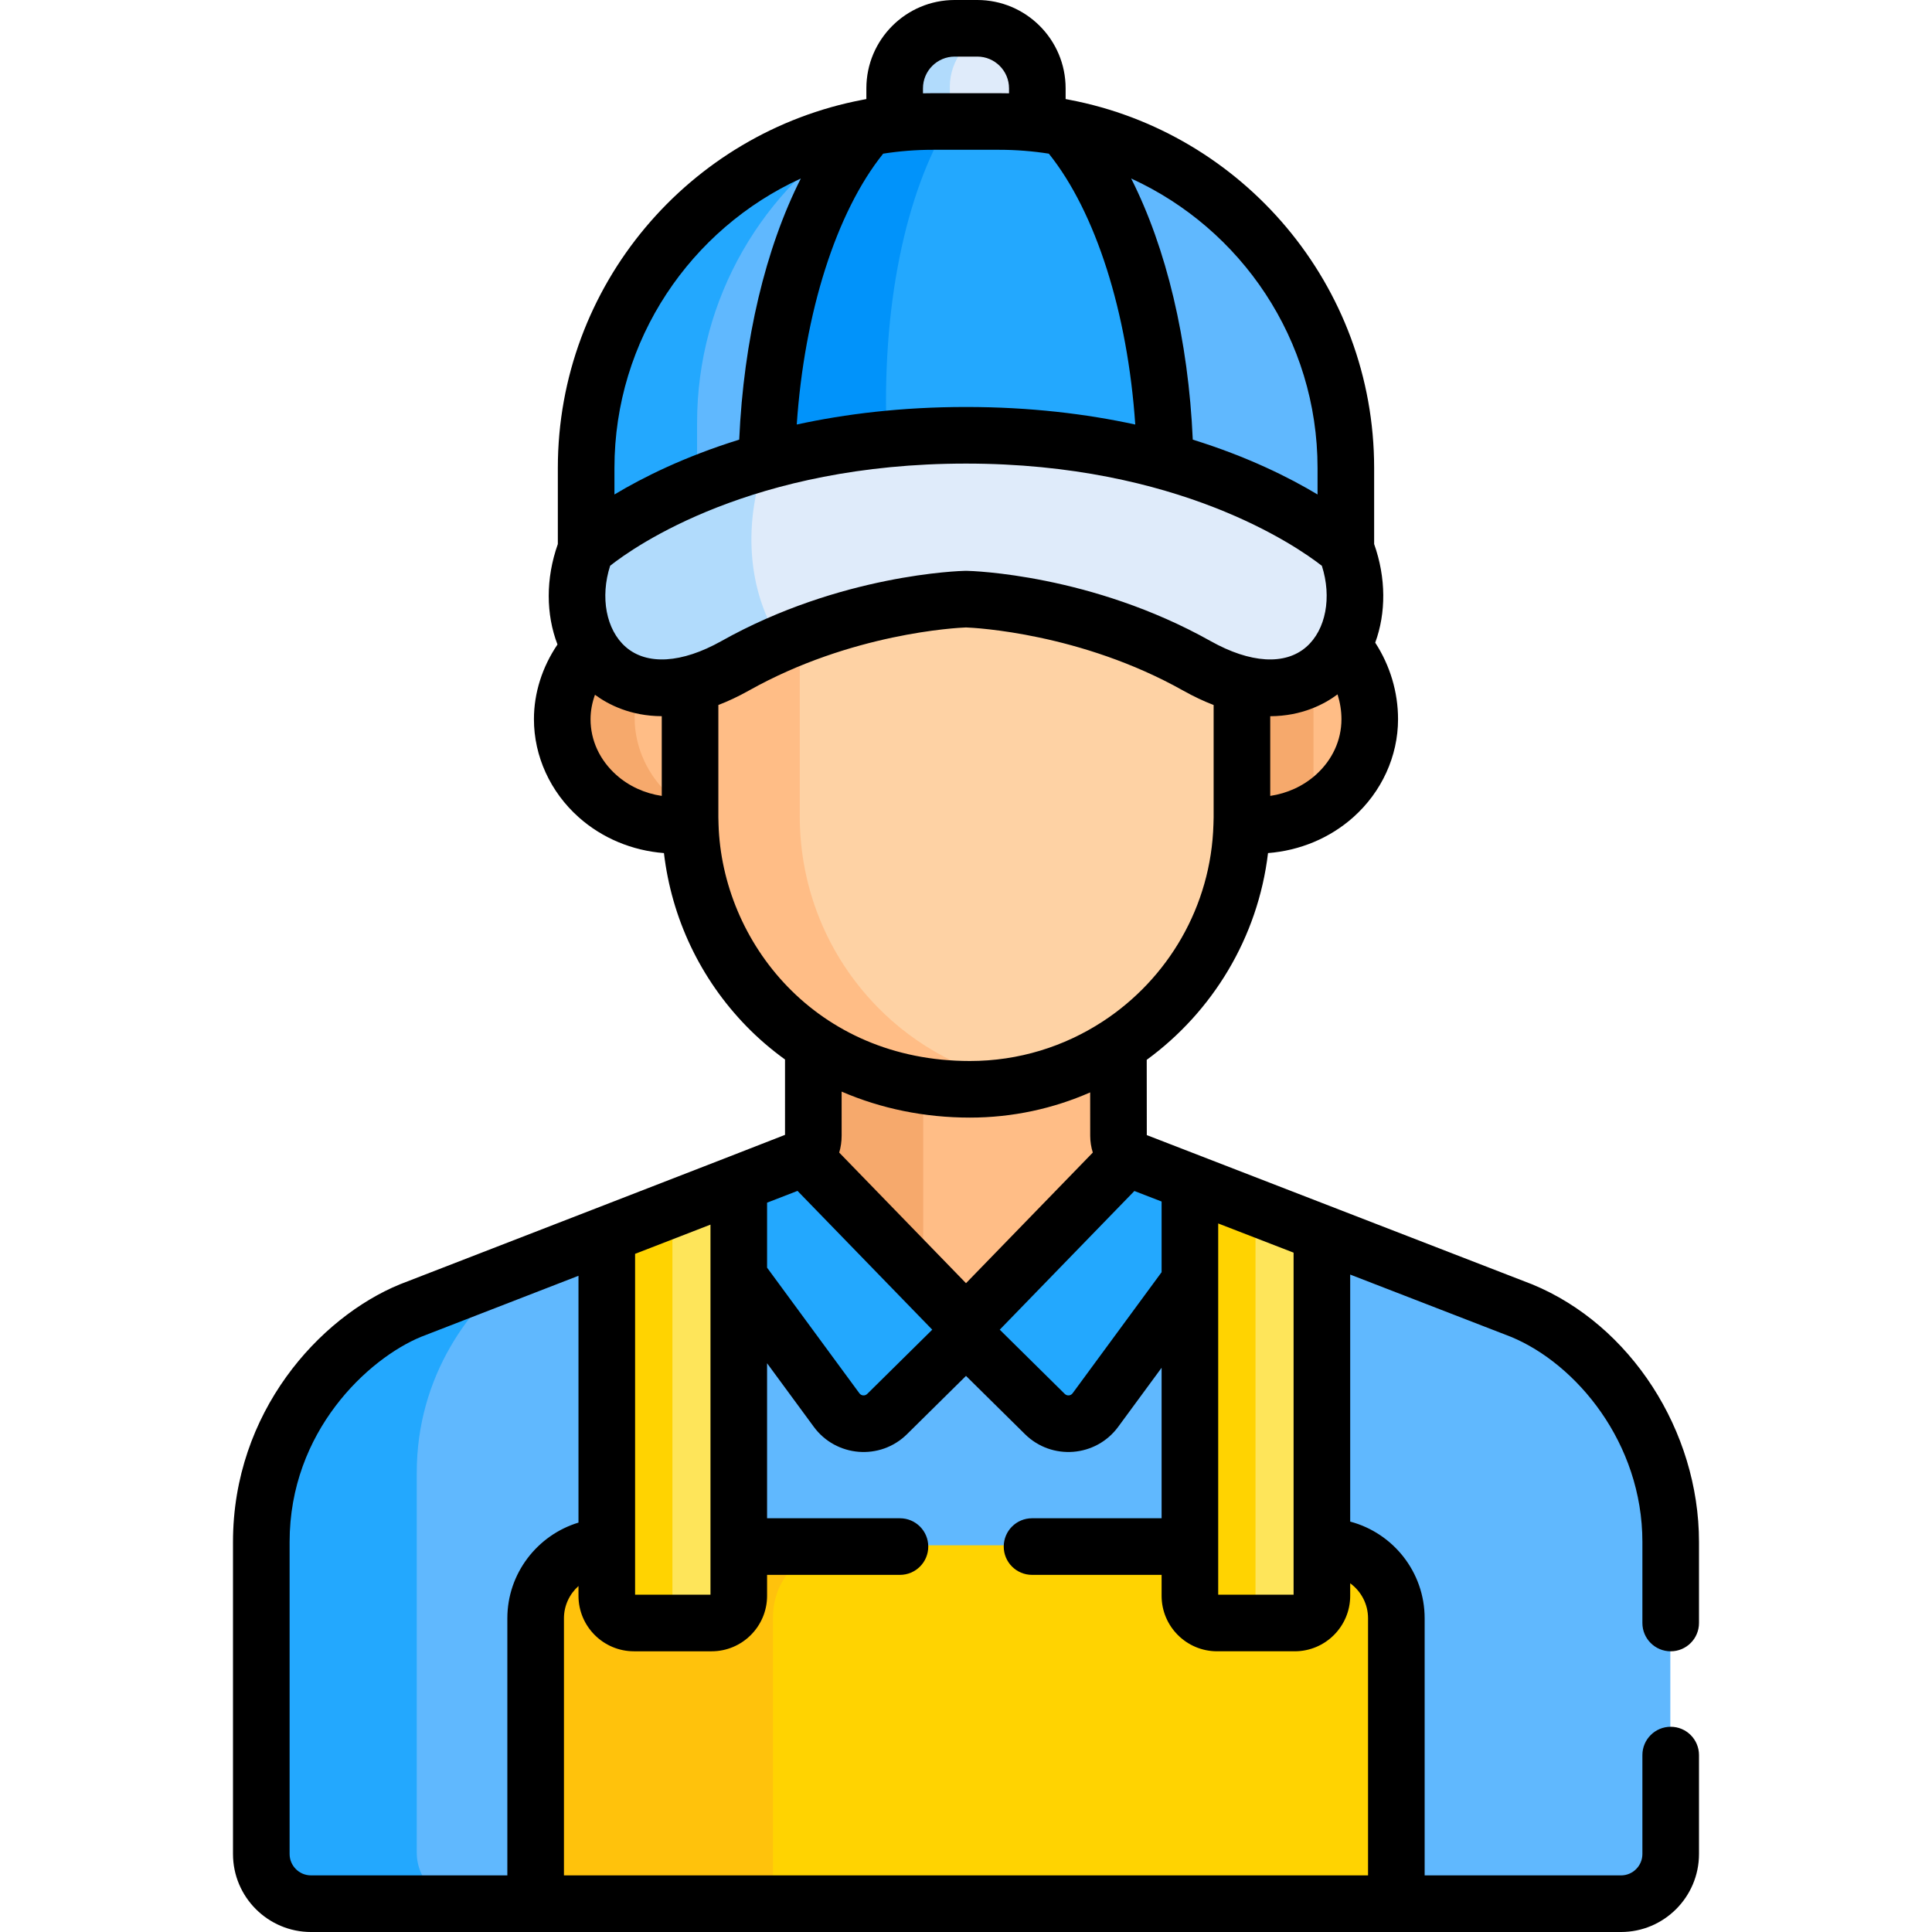 <svg id="Capa_1" enable-background="new 0 0 511.999 511.999" height="512" viewBox="0 0 511.999 511.999" width="512" xmlns="http://www.w3.org/2000/svg"><g><g><path d="m403.121 346.968-53.393-20.678v1.611c0 3.865-3.133 6.999-6.999 6.999h-20.009c-3.865 0-6.999-3.134-6.999-6.999v-14.78l-14.736-5.707c-.382-.148-.743-.331-1.088-.535l-43.985 45.443-44.053-45.536c-1.299.778-2.661 1.212-3.537 1.552l-13.081 5.071v14.474c0 3.875-3.142 7.017-7.017 7.017h-20.061c-3.875 0-7.017-3.142-7.017-7.017v-1.256l-52.469 20.342c-16.901 6.955-39.53 28.84-39.53 61.314v82.696c0 7.275 5.898 13.173 13.173 13.173h347.157c7.275 0 13.173-5.898 13.173-13.173v-82.696c0-27.968-17.905-52.415-39.529-61.315z" fill="#60b8fe"/><g><g><path d="m110.444 490.978v-100.696c0-25.683 14.154-44.734 28.435-55.023l-30.201 11.709c-16.901 6.955-39.53 28.84-39.53 61.314v82.696c0 7.275 5.898 13.173 13.173 13.173h41.297c-7.276 0-13.174-5.898-13.174-13.173z" fill="#23a8fe"/></g></g><path d="m211.86 306.785 44.053 45.536 43.985-45.443c-2.183-1.294-3.576-3.655-3.583-6.262l-.022-27.022c-11.323 7.409-24.838 11.735-39.351 11.735-16.004 0-30.05-4.437-41.503-11.845v27.088c0 3.288-1.725 5.104-3.579 6.213z" fill="#ffbd86"/><g><path d="m244.671 326.968v-42.552c-10.977-1.651-20.807-5.484-29.232-10.932v27.088c0 3.288-1.725 5.104-3.579 6.213l28.763 29.731c2.296-2.075 4.048-5.063 4.048-9.548z" fill="#f6a96c"/></g><path d="m356.089 170.571-.467-.547-.35.628c-4.992 8.954-14.76 12.632-26.128 9.842l-.619-.152v35.905c0 .413-.014.823-.028 1.233l-.031 1.092.453.053c1.306.153 2.609.229 3.904.229 7.828 0 15.331-2.761 21.033-7.834 6.063-5.395 9.541-12.966 9.541-20.775.001-7.166-2.595-14.153-7.308-19.674z" fill="#ffbd86"/><path d="m348.09 178.252c-5.122 3.162-11.706 4.019-18.947 2.242l-.619-.152v35.905c0 .413-.014.823-.028 1.233l-.031 1.092.453.053c1.306.153 2.609.229 3.904.229 5.406 0 10.657-1.318 15.267-3.805v-36.797z" fill="#f6a96c"/><path d="m183.3 217.525c-.014-.425-.028-.851-.028-1.278v-35.905l-.619.152c-11.285 2.768-20.706-.636-25.848-9.346l-.349-.591-.456.513c-4.902 5.524-7.601 12.333-7.601 19.173 0 7.81 3.479 15.384 9.543 20.779 5.7 5.071 13.199 7.83 21.027 7.83 1.295 0 2.6-.076 3.907-.229l.453-.053z" fill="#ffbd86"/><path d="m183.273 216.247v-1.32c-1.981-1.089-3.844-2.391-5.544-3.904-6.065-5.396-9.543-12.969-9.543-20.779 0-3.187.593-6.365 1.715-9.412-5.522-1.265-10.059-4.541-13.095-9.684l-.349-.591-.456.513c-4.902 5.524-7.601 12.333-7.601 19.173 0 7.81 3.479 15.384 9.543 20.779 5.7 5.071 13.199 7.83 21.027 7.83 1.295 0 2.6-.076 3.907-.229l.453-.053-.03-1.047c-.013-.423-.027-.849-.027-1.276z" fill="#f6a96c"/><path d="m329.144 180.495c-3.794-.932-7.772-2.557-11.826-4.832-30.088-16.884-61.099-17.729-61.43-17.736-.31.007-31.321.853-61.409 17.736-4.053 2.275-8.032 3.9-11.826 4.832l-.381.093v35.659c0 19.011 7.274 36.952 20.482 50.517 13.854 14.229 33.098 22.064 54.187 22.064 40.022 0 72.583-32.56 72.583-72.582v-35.659z" fill="#fed2a4"/><path d="m232.424 266.764c-13.208-13.565-20.482-31.506-20.482-50.517v-48.735c-5.7 2.185-11.597 4.859-17.462 8.15-4.053 2.275-8.032 3.9-11.826 4.832l-.381.093v35.659c0 19.011 7.274 36.952 20.482 50.517 13.854 14.229 33.098 22.064 54.187 22.064 4.912 0 9.709-.496 14.349-1.431-14.997-2.857-28.455-9.938-38.867-20.632z" fill="#ffbd86"/><path d="m356.564 145.117s-33.114-32.109-100.665-32.109-100.665 32.109-100.665 32.109c-9.164 23.127 8.246 48.514 39.49 30.981 30.327-17.018 61.175-17.673 61.175-17.673s30.848.655 61.175 17.673c31.244 17.533 48.653-7.854 39.49-30.981z" fill="#dfebfa"/><g><path d="m203.589 120.188s.009-.009.011-.011c-32.381 9.463-48.367 24.94-48.367 24.94-9.164 23.127 8.246 48.514 39.49 30.981 4.057-2.277 8.122-4.252 12.123-5.981-8.708-13.13-10.399-31.903-3.257-49.929z" fill="#b1dbfc"/></g><path d="m356.564 145.117v-21.439c0-50.716-41.113-91.829-91.829-91.829h-17.673c-50.716 0-91.829 41.113-91.829 91.829v21.439s33.114-30.109 100.665-30.109c67.552.001 100.666 30.109 100.666 30.109z" fill="#60b8fe"/><g><g><path d="m184.734 112.05c0-33.16 17.578-62.211 43.922-78.353-41.895 8.524-73.422 45.571-73.422 89.982v21.438s9.778-8.868 29.5-16.979z" fill="#23a8fe"/></g></g><path d="m247.062 34.85h17.673c3.402 0 6.76.191 10.066.552v-12.343c0-8.749-7.158-15.907-15.907-15.907h-5.991c-8.749 0-15.907 7.158-15.907 15.907v12.342c3.307-.36 6.664-.551 10.066-.551z" fill="#dfebfa"/><g><path d="m251.71 23.059c0-7.236 4.902-13.371 11.546-15.281-1.389-.399-2.849-.626-4.361-.626h-5.991c-8.749 0-15.907 7.158-15.907 15.907v12.342c3.307-.36 6.664-.552 10.066-.552h4.648v-11.79z" fill="#b1dbfc"/></g><path d="m350.937 409.51-190.232.008c-10.425.085-18.852 8.555-18.852 19v75.633h228.093v-75.633c-.001-10.498-8.511-19.008-19.009-19.008z" fill="#ffd301"/><path d="m160.705 409.518c-10.425.085-18.852 8.555-18.852 19v75.633h63v-75.633c0-10.445 8.427-18.915 18.852-19z" fill="#ffc20c"/><g fill="#23a8fe"><path d="m315.235 312.932-14.249-5.518c-.772-.298-1.463-.728-2.073-1.245l-41.895 43.154c-1.515 1.56-1.489 4.05.058 5.578l19.724 19.486c3.852 3.806 10.185 3.306 13.392-1.058l26.043-35.075z"/><path d="m212.833 306.116c-1.545 1.222-3.41 1.795-4.51 2.222l-12.639 4.9-1 23.822 26.921 36.271c3.207 4.364 9.54 4.864 13.392 1.058l19.724-19.486c1.547-1.528 1.573-4.018.058-5.578z"/><path d="m247.062 31.85c-5.843 0-11.557.552-17.098 1.596-15.491 17.59-26.123 50.445-26.849 88.414 14.336-3.973 31.91-6.851 52.783-6.851s38.447 2.878 52.783 6.851c-.725-37.968-11.358-70.824-26.849-88.413-5.54-1.044-11.254-1.596-17.098-1.596h-17.672z"/></g><g><path d="m251.71 31.85h-4.648c-5.844 0-11.557.552-17.098 1.595-15.491 17.59-26.123 50.446-26.849 88.414 9.268-2.569 19.899-4.673 31.891-5.845-1.451-34.483 4.87-64.821 16.704-84.164z" fill="#0193fa"/></g><path d="m322.434 429.763h20.581c3.976 0 7.199-3.223 7.199-7.199v-96.085l-34.979-13.547v109.632c0 3.976 3.223 7.199 7.199 7.199z" fill="#fee55a"/><path d="m332.725 422.564v-102.859l-17.49-6.773v109.632c0 3.976 3.223 7.199 7.199 7.199h17.49c-3.976 0-7.199-3.223-7.199-7.199z" fill="#ffd301"/><path d="m167.903 429.763h20.581c3.976 0 7.199-3.223 7.199-7.199v-109.327l-34.979 13.561v95.766c.001 3.976 3.223 7.199 7.199 7.199z" fill="#fee55a"/><path d="m178.194 422.564v-102.546l-17.49 6.78v95.766c0 3.976 3.223 7.199 7.199 7.199h17.49c-3.976 0-7.199-3.223-7.199-7.199z" fill="#ffd301"/></g><path d="m82.421 511.999h347.157c11.399 0 20.673-9.274 20.673-20.673v-26.215c0-4.142-3.357-7.5-7.5-7.5s-7.5 3.358-7.5 7.5v26.215c0 3.128-2.545 5.673-5.673 5.673h-52.032v-68.133c0-12.275-8.387-22.624-19.731-25.627v-65.465l42.623 16.507c17.313 7.162 34.813 28.11 34.813 54.349v21.48c0 4.142 3.357 7.5 7.5 7.5s7.5-3.358 7.5-7.5v-21.48c0-29.479-18.165-57.544-44.175-68.25-.049-.02-.097-.04-.146-.058l-102.015-39.508-.019-19.948c17.408-12.726 29.465-32.335 32.144-54.793 8.397-.655 16.345-3.939 22.568-9.476 7.556-6.721 11.889-16.2 11.889-26.005 0-7.199-2.123-14.247-6.047-20.283 2.885-7.876 2.891-17.175-.287-26.131v-20.152c0-48.454-34.876-88.908-80.841-97.596-.081-.015-.162-.034-.243-.047-.226-.042-.45-.089-.677-.13v-2.846c0-12.907-10.5-23.407-23.407-23.407h-5.991c-12.907 0-23.407 10.5-23.407 23.407v2.846c-.226.041-.45.088-.676.13-.087.013-.172.033-.258.05-45.959 8.694-80.829 49.145-80.829 97.594v20.153c-3.244 9.142-3.159 18.636-.093 26.615-4.051 5.983-6.241 12.859-6.241 19.799 0 9.807 4.334 19.287 11.891 26.009 6.221 5.534 14.165 8.816 22.561 9.471 2.041 17.277 9.62 33.322 21.888 45.922 3.155 3.24 6.575 6.159 10.199 8.78l.001 19.973c-.425.237-101.519 39.399-101.973 39.575-.048.019-.096.038-.144.057-21.276 8.756-44.176 33.848-44.176 68.25v82.696c.001 11.398 9.274 20.672 20.674 20.672zm240.415-187.771 19.979 7.737v90.646h-19.979zm-15-5.81v18.725l-23.587 32.093c-.498.68-1.478.756-2.077.164l-17.229-17.021 35.681-36.754zm-84.796-29.13c10.423 4.501 21.937 6.888 34.003 6.888 11.326 0 22.099-2.395 31.862-6.678l.011 11.485c.004 1.547.243 3.046.688 4.459l-33.604 34.616-33.605-34.616c.425-1.398.646-2.903.646-4.522zm132.458-98.695c0 5.608-2.436 10.863-6.858 14.798-3.332 2.964-7.518 4.86-12.015 5.533v-21.119c8.402-.033 14.356-3.189 17.839-5.789.667 2.123 1.034 4.336 1.034 6.577zm-6.334-66.566v7.017c-7.567-4.541-18.562-10.031-33.065-14.534-1.166-26.43-6.986-50.725-16.326-69.203 29.106 13.307 49.391 42.68 49.391 76.72zm-104.567-100.62c0-4.636 3.771-8.407 8.407-8.407h5.991c4.636 0 8.407 3.771 8.407 8.407v1.324c-.853-.022-1.708-.033-2.566-.033h-17.673c-.858 0-1.713.011-2.566.033zm-10.553 17.317c4.277-.671 8.657-1.026 13.119-1.026h17.673c4.462 0 8.842.355 13.119 1.026 12.438 15.502 20.884 42.142 22.9 71.782-12.876-2.801-27.81-4.65-44.855-4.65s-31.978 1.848-44.854 4.649c2.014-29.639 10.46-56.278 22.898-71.781zm-71.21 83.303c0-34.04 20.286-63.413 49.393-76.721-9.34 18.478-15.16 42.773-16.326 69.203-14.504 4.504-25.5 9.993-33.066 14.534v-7.016zm12.539 86.898c-4.5-.672-8.681-2.567-12.013-5.53-4.424-3.936-6.86-9.192-6.86-14.802 0-2.177.416-4.358 1.172-6.472 3.501 2.578 9.415 5.643 17.701 5.677zm-9.56-39.484c-5.2-4.545-6.797-13.2-4.116-21.515 6.565-5.182 37.669-27.07 94.302-27.07 56.239 0 87.669 21.912 94.309 27.091 2.671 8.308 1.074 16.952-4.122 21.493-5.615 4.91-14.852 4.352-25.342-1.535-31.6-17.732-63.35-18.602-64.686-18.63-.053-.001-.106-.001-.159-.001s-.106 0-.159.001c-1.336.028-33.086.898-64.685 18.63-10.49 5.887-19.727 6.445-25.342 1.536zm24.604 46.972c0-.035-.002-.07-.002-.105-.016-.571-.042-1.142-.042-1.713v-29.763c2.573-.988 5.28-2.25 8.122-3.845 27.115-15.216 55.126-16.617 57.502-16.709 2.43.094 30.414 1.506 57.507 16.709 2.842 1.595 5.548 2.86 8.121 3.848v29.76c0 .58-.029 1.152-.044 1.728 0 .026-.001.052-.002.079-.605 21.858-12.113 41.028-29.279 52.26-.046.03-.093.058-.139.089-10.117 6.583-22.175 10.426-35.119 10.426-40.936 0-65.694-31.595-66.625-62.764zm12.867 100.309 7.851-3.043.214-.08 35.707 36.781-17.23 17.02c-.599.593-1.579.516-2.077-.164l-24.465-33.289zm-34.979 13.561 19.979-7.746v98.074h-19.979zm-.301 105.328h20.581c8.105 0 14.699-6.594 14.699-14.699v-5.554h35.215c4.143 0 7.5-3.358 7.5-7.5s-3.357-7.5-7.5-7.5h-35.215v-41.08l12.377 16.841c5.908 8.038 17.593 8.982 24.707 1.952l15.632-15.442 15.63 15.441c7.109 7.027 18.797 6.091 24.706-1.951l11.5-15.648v39.886h-34.337c-4.143 0-7.5 3.358-7.5 7.5s3.357 7.5 7.5 7.5h34.337v5.554c0 8.105 6.594 14.699 14.699 14.699h20.581c8.104 0 14.698-6.594 14.698-14.699v-3.326c2.862 2.095 4.731 5.47 4.731 9.28v68.133h-213.092v-68.133c0-3.39 1.495-6.442 3.852-8.553v2.599c0 8.106 6.593 14.7 14.699 14.7zm-91.256-28.981c0-29.317 20.796-48.546 34.817-54.351l41.739-16.182v65.407c-10.884 3.305-18.852 13.45-18.852 25.361v68.133h-52.031c-3.128 0-5.673-2.545-5.673-5.673z"/></g></svg>